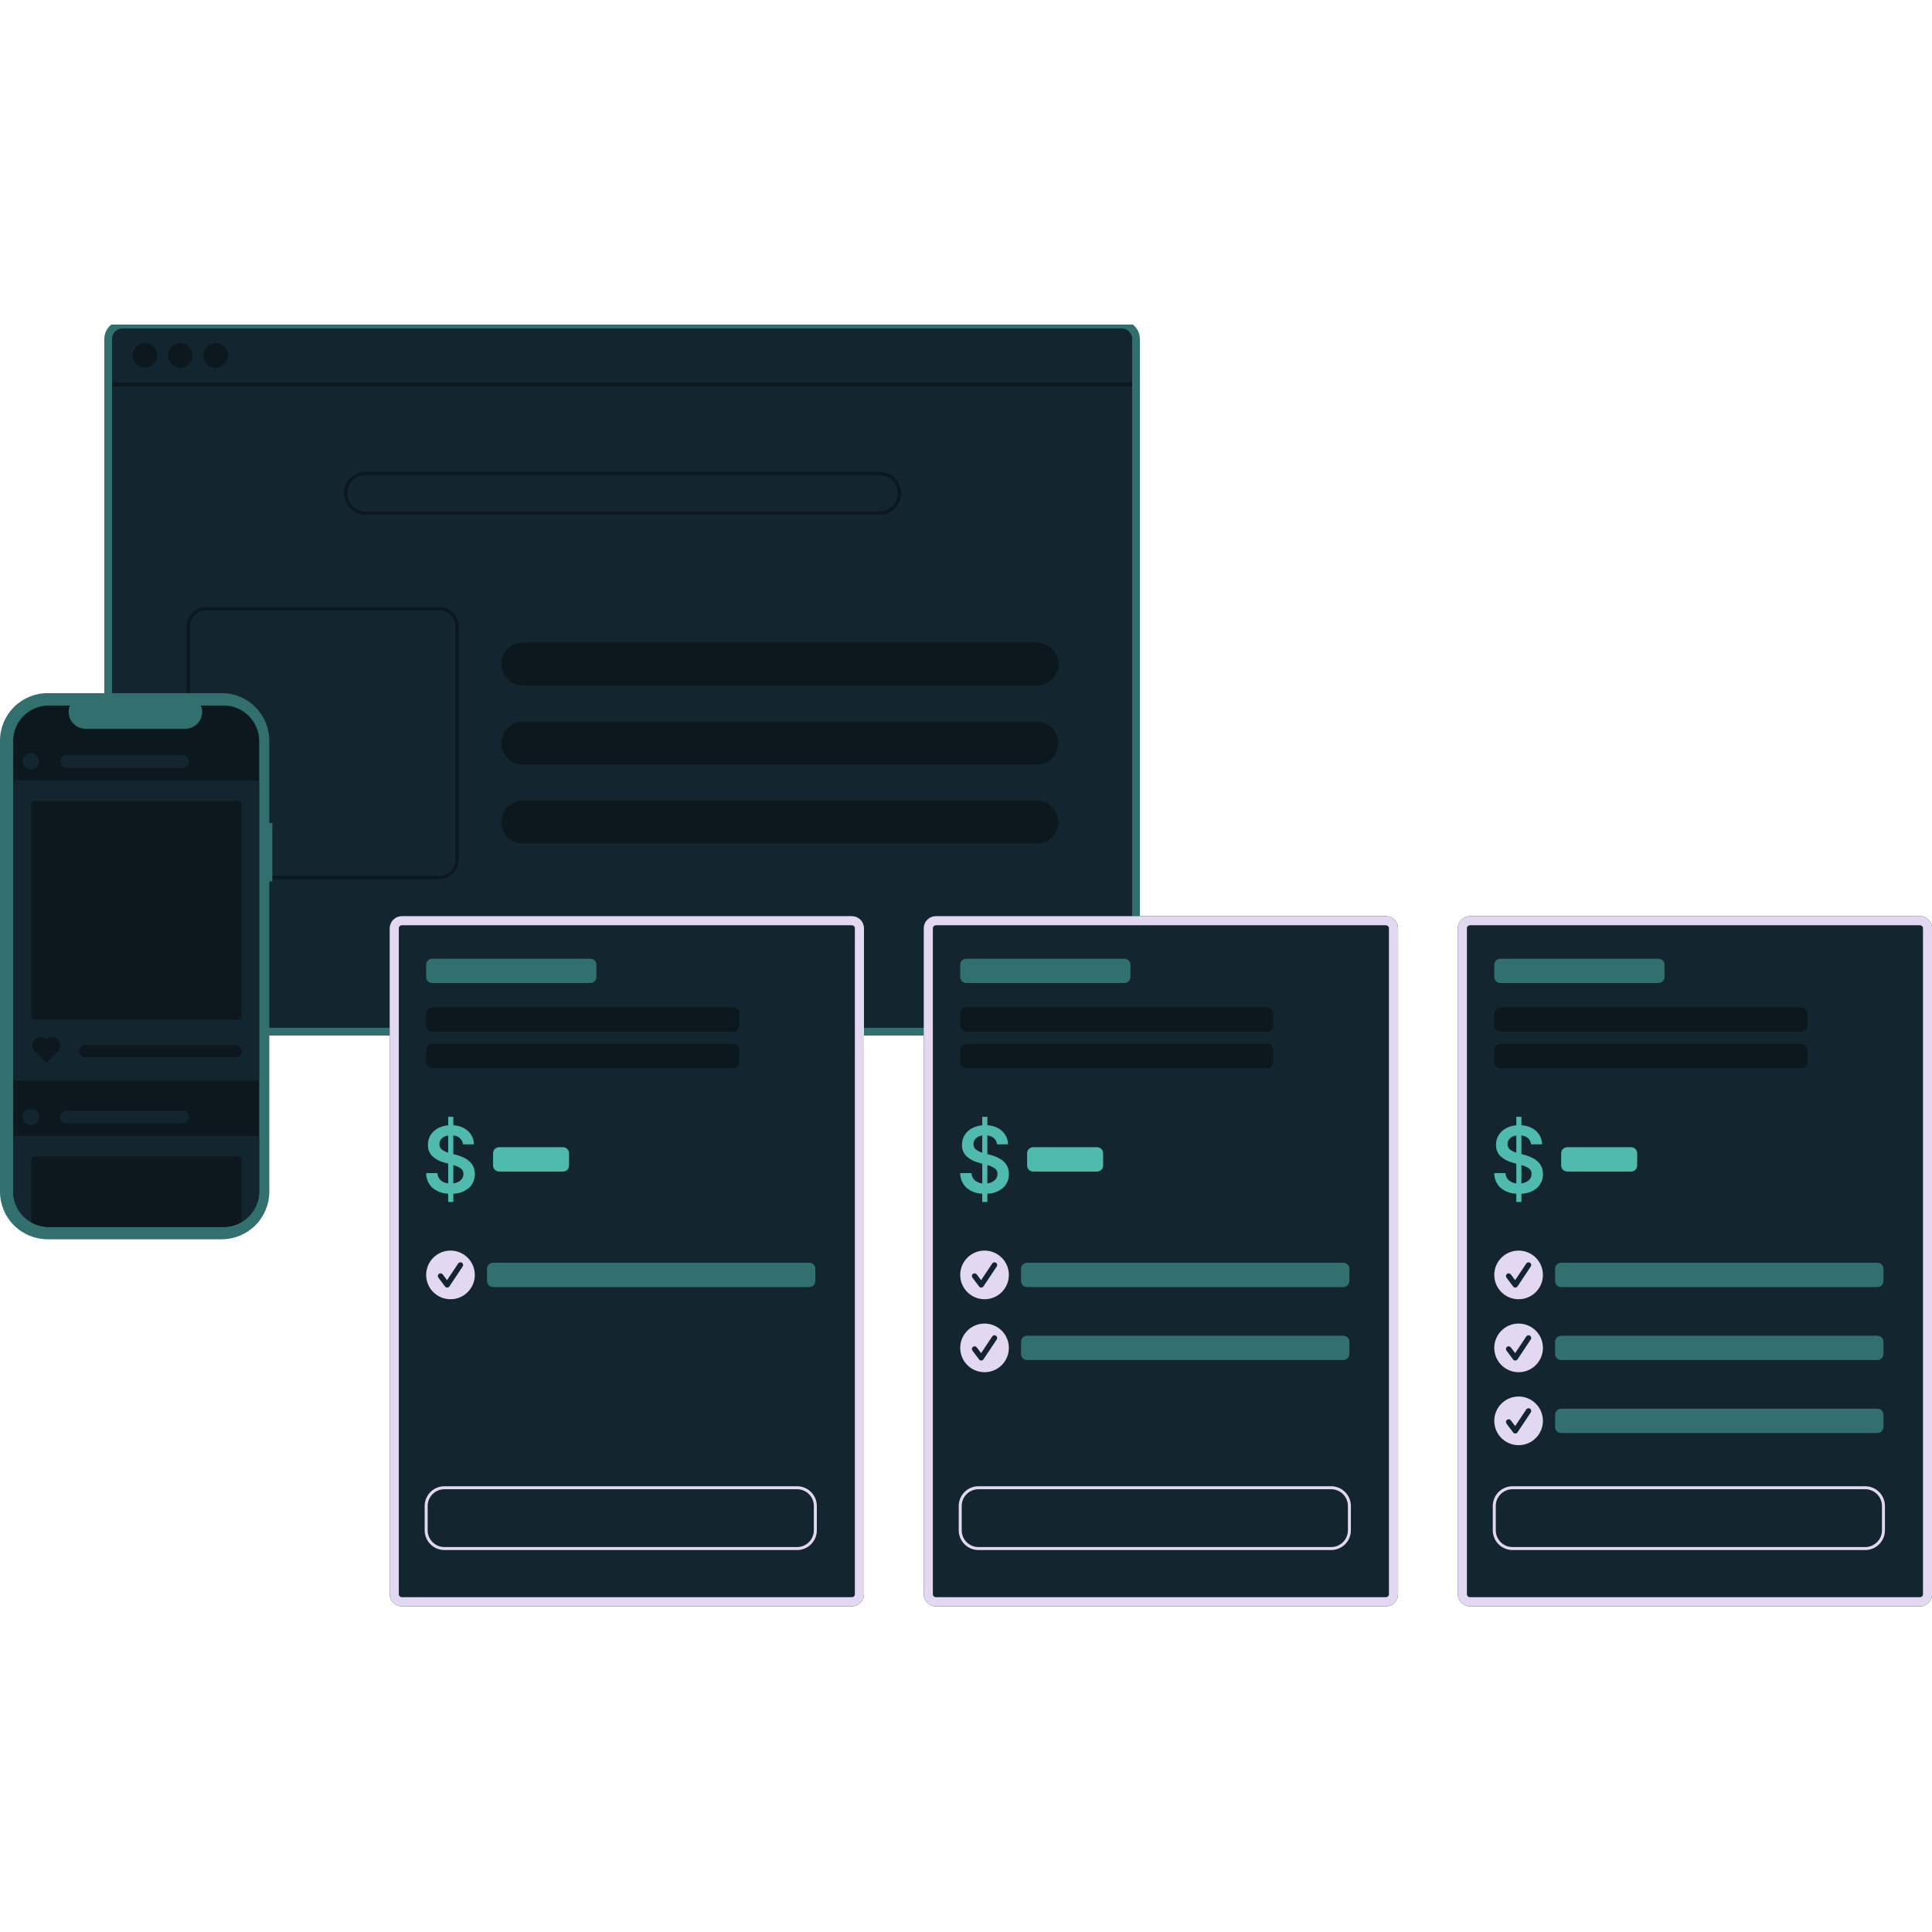 <svg xmlns="http://www.w3.org/2000/svg" fill="none" viewBox="0 0 500 500" height="500" width="500">
<g clip-path="url(#clip0_17_865)">
<path fill="#13262F" d="M290.281 84H31.714C30.73 84.001 29.785 84.393 29.089 85.091C28.392 85.789 28.001 86.735 28 87.722V181.369L46.507 203.467C45.309 202.267 48.201 203.469 46.507 203.467C47.705 204.667 52.269 265.303 52.271 267H96.965H290.281C290.818 267 291.349 266.883 291.837 266.658C292.324 266.432 292.757 266.103 293.106 265.694C293.135 265.662 293.162 265.628 293.186 265.592C293.408 265.32 293.588 265.016 293.719 264.691C293.906 264.244 294.001 263.763 294 263.278V87.722C293.999 86.734 293.607 85.788 292.909 85.09C292.212 84.392 291.267 84 290.281 84Z"></path>
<path stroke-width="2" stroke="#31706F" d="M46.507 203.467L28 181.369V87.722C28.001 86.735 28.392 85.789 29.089 85.091C29.785 84.393 30.73 84.001 31.714 84H290.281C291.267 84 292.212 84.392 292.909 85.09C293.607 85.788 293.999 86.734 294 87.722V263.278C294.001 263.763 293.906 264.244 293.719 264.691C293.588 265.016 293.408 265.32 293.186 265.592C293.162 265.628 293.135 265.662 293.106 265.694C292.757 266.103 292.324 266.432 291.837 266.658C291.349 266.883 290.818 267 290.281 267H96.965H52.271C52.269 265.303 47.705 204.667 46.507 203.467ZM46.507 203.467C48.201 203.469 45.309 202.267 46.507 203.467Z"></path>
<path fill="#0C181D" d="M293 99H29V100H293V99Z"></path>
<path fill="#0C181D" d="M37.512 95.164C39.274 95.164 40.702 93.736 40.702 91.975C40.702 90.213 39.274 88.785 37.512 88.785C35.751 88.785 34.323 90.213 34.323 91.975C34.323 93.736 35.751 95.164 37.512 95.164Z"></path>
<path fill="#0C181D" d="M46.683 95.164C48.445 95.164 49.873 93.736 49.873 91.975C49.873 90.213 48.445 88.785 46.683 88.785C44.922 88.785 43.494 90.213 43.494 91.975C43.494 93.736 44.922 95.164 46.683 95.164Z"></path>
<path fill="#0C181D" d="M55.852 95.164C57.614 95.164 59.042 93.736 59.042 91.975C59.042 90.213 57.614 88.785 55.852 88.785C54.091 88.785 52.663 90.213 52.663 91.975C52.663 93.736 54.091 95.164 55.852 95.164Z"></path>
<path fill="#0C181D" d="M227.644 122.121H94.575C93.104 122.121 91.694 122.705 90.654 123.745C89.614 124.785 89.03 126.195 89.03 127.665C89.03 129.136 89.614 130.546 90.654 131.586C91.694 132.626 93.104 133.21 94.575 133.21H227.644C229.114 133.21 230.525 132.626 231.564 131.586C232.604 130.546 233.188 129.136 233.188 127.665C233.188 126.195 232.604 124.785 231.564 123.745C230.525 122.705 229.114 122.121 227.644 122.121ZM227.644 132.357H94.575C93.331 132.357 92.137 131.863 91.257 130.983C90.378 130.103 89.883 128.91 89.883 127.665C89.883 126.421 90.378 125.228 91.257 124.348C92.137 123.468 93.331 122.974 94.575 122.974H227.644C228.888 122.974 230.081 123.468 230.961 124.348C231.841 125.228 232.335 126.421 232.335 127.665C232.335 128.91 231.841 130.103 230.961 130.983C230.081 131.863 228.888 132.357 227.644 132.357Z"></path>
<path fill="#0C181D" d="M268.362 166.294H135.293C133.822 166.294 132.412 166.878 131.372 167.918C130.332 168.958 129.748 170.368 129.748 171.838C129.748 173.309 130.332 174.719 131.372 175.759C132.412 176.799 133.822 177.383 135.293 177.383H268.362C269.832 177.383 271.242 176.799 272.282 175.759C273.322 174.719 273.906 173.309 273.906 171.838C273.906 170.368 273.322 168.958 272.282 167.918C271.242 166.878 269.832 166.294 268.362 166.294Z"></path>
<path fill="#0C181D" d="M268.362 186.766H135.293C133.822 186.766 132.412 187.35 131.372 188.39C130.332 189.43 129.748 190.84 129.748 192.31C129.748 193.781 130.332 195.191 131.372 196.231C132.412 197.271 133.822 197.855 135.293 197.855H268.362C269.832 197.855 271.242 197.271 272.282 196.231C273.322 195.191 273.906 193.781 273.906 192.31C273.906 190.84 273.322 189.43 272.282 188.39C271.242 187.35 269.832 186.766 268.362 186.766Z"></path>
<path fill="#0C181D" d="M268.362 207.238H135.293C133.822 207.238 132.412 207.822 131.372 208.862C130.332 209.902 129.748 211.312 129.748 212.783C129.748 214.253 130.332 215.663 131.372 216.703C132.412 217.743 133.822 218.327 135.293 218.327H268.362C269.832 218.327 271.242 217.743 272.282 216.703C273.322 215.663 273.906 214.253 273.906 212.783C273.906 211.312 273.322 209.902 272.282 208.862C271.242 207.822 269.832 207.238 268.362 207.238Z"></path>
<path fill="#0C181D" d="M113.789 157.124H53.217C51.918 157.125 50.672 157.642 49.754 158.561C48.835 159.48 48.318 160.725 48.316 162.024V181.298H49.169V162.024C49.171 160.951 49.598 159.923 50.357 159.164C51.115 158.405 52.144 157.979 53.217 157.977H113.789C114.862 157.978 115.891 158.405 116.65 159.163C117.409 159.922 117.836 160.951 117.836 162.024V222.596C117.836 223.67 117.409 224.699 116.65 225.457C115.891 226.216 114.862 226.643 113.789 226.644H68.955V227.497H113.789C115.088 227.496 116.334 226.98 117.253 226.061C118.172 225.142 118.689 223.896 118.689 222.596V162.024C118.689 160.725 118.172 159.479 117.253 158.56C116.334 157.641 115.088 157.125 113.789 157.124Z"></path>
<path fill="#31706F" d="M70.474 212.969H69.697V191.696C69.697 190.079 69.379 188.477 68.76 186.984C68.141 185.49 67.234 184.132 66.091 182.989C64.948 181.846 63.59 180.939 62.096 180.32C60.603 179.701 59.002 179.383 57.385 179.383H12.313C9.047 179.383 5.915 180.68 3.606 182.989C1.297 185.298 1.0165e-05 188.43 0 191.696V308.406C0 311.672 1.297 314.803 3.606 317.112C5.915 319.422 9.047 320.719 12.313 320.719H57.385C60.65 320.719 63.782 319.422 66.091 317.113C68.4 314.803 69.697 311.672 69.697 308.406V228.113H70.474V212.969Z"></path>
<path fill="#0C181D" d="M67.077 191.782V308.321C67.077 308.492 67.073 308.66 67.062 308.828C66.933 311.176 65.91 313.385 64.202 315.001C62.494 316.617 60.232 317.517 57.881 317.516H12.593C10.236 317.516 7.969 316.612 6.261 314.988C4.552 313.365 3.532 311.148 3.412 308.794C3.403 308.639 3.399 308.481 3.399 308.321V191.782C3.399 189.343 4.367 187.004 6.091 185.279C7.816 183.555 10.154 182.585 12.593 182.585H18.089C17.818 183.248 17.715 183.968 17.788 184.681C17.861 185.393 18.108 186.077 18.508 186.672C18.907 187.266 19.447 187.754 20.079 188.091C20.711 188.428 21.416 188.604 22.132 188.605H47.954C48.67 188.604 49.376 188.428 50.008 188.091C50.64 187.754 51.179 187.266 51.579 186.672C51.978 186.077 52.225 185.393 52.298 184.681C52.371 183.968 52.268 183.248 51.998 182.585H57.881C60.32 182.585 62.659 183.554 64.383 185.279C66.108 187.004 67.077 189.343 67.077 191.782Z"></path>
<path fill="#13262F" d="M66.242 279.672H4.235C4.017 279.672 3.808 279.585 3.654 279.431C3.5 279.277 3.413 279.068 3.413 278.851V202.777C3.413 202.559 3.5 202.35 3.654 202.196C3.808 202.042 4.017 201.956 4.235 201.955H66.242C66.46 201.956 66.668 202.042 66.823 202.196C66.977 202.35 67.063 202.559 67.064 202.777V278.851C67.063 279.068 66.977 279.277 66.823 279.431C66.668 279.585 66.46 279.672 66.242 279.672Z"></path>
<path fill="#0C181D" d="M61.691 207.264H8.912C8.694 207.264 8.485 207.351 8.331 207.505C8.177 207.659 8.09 207.868 8.09 208.086V263.053C8.091 263.271 8.178 263.479 8.332 263.633C8.486 263.787 8.695 263.873 8.912 263.873H61.691C61.908 263.873 62.117 263.787 62.271 263.633C62.425 263.479 62.512 263.271 62.513 263.053V208.086C62.513 207.868 62.426 207.659 62.272 207.505C62.118 207.351 61.909 207.264 61.691 207.264Z"></path>
<path fill="#13262F" d="M7.996 199.185C9.172 199.185 10.125 198.232 10.125 197.056C10.125 195.88 9.172 194.927 7.996 194.927C6.82 194.927 5.867 195.88 5.867 197.056C5.867 198.232 6.82 199.185 7.996 199.185Z"></path>
<path fill="#0C181D" d="M11.988 269.014C11.59 268.613 11.049 268.388 10.484 268.386C9.92 268.385 9.378 268.608 8.978 269.006C8.578 269.404 8.352 269.945 8.351 270.51C8.349 271.074 8.572 271.616 8.97 272.016L8.978 272.023L11.988 275.033L14.998 272.024C15.396 271.624 15.618 271.083 15.617 270.52C15.617 269.956 15.393 269.416 14.994 269.017C14.595 268.619 14.055 268.395 13.492 268.394C12.928 268.393 12.387 268.616 11.988 269.014Z"></path>
<path fill="#13262F" d="M47.275 198.726H17.249C17.033 198.726 16.819 198.684 16.62 198.601C16.42 198.519 16.239 198.398 16.086 198.245C15.933 198.093 15.812 197.911 15.729 197.712C15.647 197.512 15.604 197.299 15.604 197.083C15.604 196.867 15.647 196.653 15.729 196.454C15.812 196.254 15.933 196.073 16.086 195.92C16.239 195.768 16.42 195.647 16.62 195.564C16.819 195.482 17.033 195.439 17.249 195.44H47.275C47.491 195.439 47.705 195.482 47.904 195.564C48.104 195.647 48.285 195.768 48.438 195.92C48.591 196.073 48.712 196.254 48.795 196.454C48.877 196.653 48.92 196.867 48.92 197.083C48.92 197.299 48.877 197.512 48.795 197.712C48.712 197.911 48.591 198.093 48.438 198.245C48.285 198.398 48.104 198.519 47.904 198.601C47.705 198.684 47.491 198.726 47.275 198.726Z"></path>
<path fill="#13262F" d="M66.238 293.94H4.231C4.013 293.94 3.804 294.027 3.65 294.181C3.496 294.335 3.409 294.544 3.409 294.762V308.794C3.53 311.148 4.549 313.365 6.258 314.989C7.967 316.612 10.234 317.516 12.591 317.516H57.878C60.23 317.517 62.492 316.617 64.199 315.001C65.907 313.385 66.931 311.176 67.06 308.828V294.762C67.06 294.544 66.973 294.335 66.819 294.181C66.665 294.027 66.456 293.94 66.238 293.94Z"></path>
<path fill="#0C181D" d="M61.691 299.248H8.912C8.694 299.248 8.485 299.335 8.331 299.489C8.177 299.643 8.09 299.852 8.09 300.07V316.338C9.465 317.112 11.016 317.518 12.594 317.515H57.882C59.509 317.518 61.108 317.086 62.513 316.265V300.07C62.513 299.852 62.426 299.643 62.272 299.489C62.118 299.335 61.909 299.248 61.691 299.248Z"></path>
<path fill="#13262F" d="M7.996 291.17C9.172 291.17 10.125 290.217 10.125 289.041C10.125 287.865 9.172 286.912 7.996 286.912C6.82 286.912 5.867 287.865 5.867 289.041C5.867 290.217 6.82 291.17 7.996 291.17Z"></path>
<path fill="#13262F" d="M47.275 290.71H17.249C17.033 290.711 16.819 290.668 16.62 290.586C16.42 290.503 16.239 290.382 16.086 290.23C15.933 290.077 15.812 289.896 15.729 289.697C15.647 289.497 15.604 289.283 15.604 289.067C15.604 288.851 15.647 288.638 15.729 288.438C15.812 288.239 15.933 288.057 16.086 287.905C16.239 287.752 16.42 287.631 16.62 287.549C16.819 287.466 17.033 287.424 17.249 287.424H47.275C47.491 287.424 47.705 287.466 47.904 287.549C48.104 287.631 48.285 287.752 48.438 287.905C48.591 288.057 48.712 288.239 48.795 288.438C48.877 288.638 48.92 288.851 48.92 289.067C48.92 289.283 48.877 289.497 48.795 289.697C48.712 289.896 48.591 290.077 48.438 290.23C48.285 290.382 48.104 290.503 47.904 290.586C47.705 290.668 47.491 290.711 47.275 290.71Z"></path>
<path fill="#0C181D" d="M21.968 270.445H61.138C61.323 270.442 61.507 270.481 61.679 270.559C61.851 270.637 62.007 270.754 62.139 270.901C62.271 271.048 62.376 271.224 62.447 271.417C62.519 271.611 62.556 271.818 62.556 272.028C62.556 272.238 62.519 272.446 62.447 272.639C62.376 272.833 62.271 273.008 62.139 273.155C62.007 273.303 61.851 273.419 61.679 273.497C61.507 273.576 61.323 273.615 61.138 273.612H21.968C21.601 273.606 21.25 273.437 20.991 273.141C20.733 272.844 20.588 272.445 20.588 272.028C20.588 271.612 20.733 271.212 20.991 270.916C21.25 270.619 21.601 270.45 21.968 270.445Z"></path>
<path fill="#13262F" d="M496.877 237.098H380.424C378.686 237.098 377.276 238.508 377.276 240.246V412.566C377.276 414.304 378.686 415.713 380.424 415.713H496.877C498.616 415.713 500.025 414.304 500.025 412.566V240.246C500.025 238.508 498.616 237.098 496.877 237.098Z"></path>
<path stroke-width="2.361" stroke="#E3D8F1" d="M496.878 238.279H380.424C379.338 238.279 378.457 239.159 378.457 240.246V412.566C378.457 413.652 379.338 414.533 380.424 414.533H496.878C497.964 414.533 498.845 413.652 498.845 412.566V240.246C498.845 239.159 497.964 238.279 496.878 238.279Z"></path>
<path fill="#31706F" d="M429.208 248.114H388.292C387.423 248.114 386.718 248.819 386.718 249.688V252.835C386.718 253.705 387.423 254.409 388.292 254.409H429.208C430.077 254.409 430.782 253.705 430.782 252.835V249.688C430.782 248.819 430.077 248.114 429.208 248.114Z"></path>
<path fill="#0C181D" d="M466.19 260.704H388.292C387.423 260.704 386.718 261.409 386.718 262.278V265.425C386.718 266.294 387.423 266.999 388.292 266.999H466.19C467.059 266.999 467.764 266.294 467.764 265.425V262.278C467.764 261.409 467.059 260.704 466.19 260.704Z"></path>
<path fill="#0C181D" d="M466.19 270.146H388.292C387.423 270.146 386.718 270.851 386.718 271.72V274.867C386.718 275.736 387.423 276.441 388.292 276.441H466.19C467.059 276.441 467.764 275.736 467.764 274.867V271.72C467.764 270.851 467.059 270.146 466.19 270.146Z"></path>
<path fill="#4FBAAE" d="M392.418 311.063V308.923C390.918 308.898 389.473 308.355 388.326 307.388C387.811 306.903 387.402 306.316 387.125 305.665C386.848 305.014 386.71 304.312 386.719 303.605H389.624C389.632 303.959 389.714 304.307 389.864 304.628C390.014 304.949 390.229 305.235 390.495 305.469C391.044 305.922 391.715 306.201 392.423 306.27V301.15L391.539 300.906C390.342 300.63 389.235 300.052 388.325 299.227C387.939 298.842 387.638 298.38 387.439 297.872C387.241 297.363 387.151 296.819 387.173 296.274C387.155 295.391 387.39 294.522 387.849 293.767C388.31 293.034 388.953 292.432 389.714 292.02C390.549 291.566 391.47 291.293 392.418 291.219V289.031H393.741V291.209C394.714 291.253 395.665 291.514 396.524 291.973C397.282 292.383 397.922 292.982 398.381 293.711C398.835 294.442 399.079 295.283 399.09 296.143H396.234C396.192 295.542 395.919 294.981 395.472 294.577C394.983 294.162 394.379 293.908 393.741 293.848V298.677L394.479 298.873C395.285 299.081 396.064 299.382 396.8 299.771C397.519 300.144 398.14 300.684 398.61 301.345C399.099 302.081 399.343 302.952 399.308 303.835C399.328 304.494 399.208 305.149 398.956 305.758C398.704 306.367 398.326 306.916 397.847 307.368C396.708 308.361 395.251 308.913 393.741 308.923V311.065L392.418 311.063ZM393.741 306.258C394.444 306.194 395.109 305.91 395.642 305.447C395.874 305.244 396.059 304.992 396.183 304.71C396.308 304.428 396.37 304.122 396.365 303.814C396.379 303.531 396.32 303.248 396.195 302.994C396.069 302.739 395.881 302.521 395.648 302.36C395.064 301.976 394.42 301.692 393.742 301.52L393.741 306.258ZM392.418 298.322V293.863C391.793 293.93 391.207 294.198 390.748 294.627C390.554 294.817 390.4 295.044 390.297 295.295C390.194 295.546 390.143 295.815 390.148 296.086C390.133 296.368 390.189 296.648 390.311 296.902C390.434 297.157 390.618 297.376 390.846 297.54C391.326 297.884 391.857 298.15 392.42 298.327L392.418 298.322Z"></path>
<path fill="#4FBAAE" d="M422.127 296.899H405.603C404.734 296.899 404.029 297.604 404.029 298.473V301.62C404.029 302.489 404.734 303.194 405.603 303.194H422.127C422.996 303.194 423.701 302.489 423.701 301.62V298.473C423.701 297.604 422.996 296.899 422.127 296.899Z"></path>
<path fill="#E3D8F1" d="M393.013 336.242C396.49 336.242 399.308 333.423 399.308 329.947C399.308 326.47 396.49 323.652 393.013 323.652C389.537 323.652 386.718 326.47 386.718 329.947C386.718 333.423 389.537 336.242 393.013 336.242Z"></path>
<path fill="#13262F" d="M392.154 333.224C392.045 333.224 391.938 333.199 391.84 333.15C391.743 333.101 391.659 333.031 391.593 332.944L389.876 330.654C389.765 330.506 389.717 330.319 389.743 330.135C389.77 329.951 389.868 329.785 390.016 329.674C390.165 329.562 390.352 329.514 390.536 329.541C390.72 329.567 390.885 329.665 390.997 329.814L392.12 331.309L395.006 326.981C395.11 326.83 395.27 326.726 395.45 326.691C395.631 326.657 395.818 326.694 395.97 326.796C396.123 326.898 396.23 327.056 396.268 327.236C396.305 327.416 396.271 327.603 396.171 327.758L392.737 332.91C392.675 333.004 392.591 333.081 392.493 333.136C392.395 333.191 392.285 333.221 392.173 333.225L392.154 333.224Z"></path>
<path fill="#31706F" d="M485.862 326.799H404.029C403.16 326.799 402.456 327.504 402.456 328.373V331.52C402.456 332.389 403.16 333.094 404.029 333.094H485.862C486.731 333.094 487.435 332.389 487.435 331.52V328.373C487.435 327.504 486.731 326.799 485.862 326.799Z"></path>
<path fill="#E3D8F1" d="M393.013 355.126C396.49 355.126 399.308 352.308 399.308 348.831C399.308 345.355 396.49 342.536 393.013 342.536C389.537 342.536 386.718 345.355 386.718 348.831C386.718 352.308 389.537 355.126 393.013 355.126Z"></path>
<path fill="#13262F" d="M392.154 352.108C392.045 352.108 391.938 352.083 391.84 352.034C391.743 351.986 391.659 351.915 391.593 351.828L389.876 349.538C389.765 349.39 389.717 349.203 389.743 349.019C389.77 348.835 389.868 348.669 390.016 348.558C390.165 348.446 390.352 348.399 390.536 348.425C390.72 348.451 390.885 348.549 390.997 348.698L392.12 350.193L395.006 345.865C395.11 345.714 395.27 345.61 395.45 345.575C395.631 345.541 395.818 345.579 395.97 345.68C396.123 345.782 396.23 345.94 396.268 346.12C396.305 346.3 396.271 346.487 396.171 346.642L392.737 351.794C392.675 351.888 392.591 351.965 392.493 352.02C392.395 352.075 392.285 352.105 392.173 352.109L392.154 352.108Z"></path>
<path fill="#31706F" d="M485.862 345.684H404.029C403.16 345.684 402.456 346.388 402.456 347.257V350.405C402.456 351.274 403.16 351.978 404.029 351.978H485.862C486.731 351.978 487.435 351.274 487.435 350.405V347.257C487.435 346.388 486.731 345.684 485.862 345.684Z"></path>
<path fill="#E3D8F1" d="M393.013 374.01C396.49 374.01 399.308 371.192 399.308 367.715C399.308 364.239 396.49 361.421 393.013 361.421C389.537 361.421 386.718 364.239 386.718 367.715C386.718 371.192 389.537 374.01 393.013 374.01Z"></path>
<path fill="#13262F" d="M392.154 370.993C392.045 370.993 391.938 370.967 391.84 370.919C391.743 370.87 391.659 370.799 391.593 370.712L389.876 368.423C389.765 368.274 389.717 368.087 389.743 367.903C389.77 367.72 389.868 367.554 390.016 367.442C390.165 367.331 390.352 367.283 390.536 367.309C390.72 367.335 390.885 367.434 390.997 367.582L392.12 369.077L395.006 364.75C395.11 364.598 395.27 364.494 395.45 364.46C395.631 364.425 395.818 364.463 395.97 364.565C396.123 364.667 396.23 364.825 396.268 365.004C396.305 365.184 396.271 365.372 396.171 365.526L392.737 370.679C392.675 370.772 392.591 370.85 392.493 370.905C392.395 370.959 392.285 370.99 392.173 370.993L392.154 370.993Z"></path>
<path fill="#31706F" d="M485.862 364.568H404.029C403.16 364.568 402.456 365.273 402.456 366.142V369.289C402.456 370.158 403.16 370.863 404.029 370.863H485.862C486.731 370.863 487.435 370.158 487.435 369.289V366.142C487.435 365.273 486.731 364.568 485.862 364.568Z"></path>
<path stroke-width="0.773" stroke="#E3D8F1" d="M391.439 385.026H482.714C483.966 385.026 485.167 385.524 486.052 386.409C486.938 387.294 487.435 388.495 487.435 389.747V396.042C487.435 397.294 486.938 398.495 486.052 399.38C485.167 400.266 483.966 400.763 482.714 400.763H391.439C390.187 400.763 388.986 400.266 388.101 399.38C387.216 398.495 386.718 397.294 386.718 396.042V389.747C386.718 388.495 387.216 387.294 388.101 386.409C388.986 385.524 390.187 385.026 391.439 385.026Z"></path>
<path fill="#13262F" d="M358.665 237.098H242.211C240.473 237.098 239.063 238.508 239.063 240.246V412.566C239.063 414.304 240.473 415.713 242.211 415.713H358.665C360.403 415.713 361.812 414.304 361.812 412.566V240.246C361.812 238.508 360.403 237.098 358.665 237.098Z"></path>
<path stroke-width="2.361" stroke="#E3D8F1" d="M358.665 238.279H242.211C241.125 238.279 240.244 239.159 240.244 240.246V412.566C240.244 413.652 241.125 414.533 242.211 414.533H358.665C359.751 414.533 360.632 413.652 360.632 412.566V240.246C360.632 239.159 359.751 238.279 358.665 238.279Z"></path>
<path fill="#31706F" d="M290.995 248.114H250.079C249.21 248.114 248.505 248.819 248.505 249.688V252.835C248.505 253.705 249.21 254.409 250.079 254.409H290.995C291.864 254.409 292.569 253.705 292.569 252.835V249.688C292.569 248.819 291.864 248.114 290.995 248.114Z"></path>
<path fill="#0C181D" d="M327.977 260.704H250.079C249.21 260.704 248.505 261.409 248.505 262.278V265.425C248.505 266.294 249.21 266.999 250.079 266.999H327.977C328.846 266.999 329.551 266.294 329.551 265.425V262.278C329.551 261.409 328.846 260.704 327.977 260.704Z"></path>
<path fill="#0C181D" d="M327.977 270.146H250.079C249.21 270.146 248.505 270.851 248.505 271.72V274.867C248.505 275.736 249.21 276.441 250.079 276.441H327.977C328.846 276.441 329.551 275.736 329.551 274.867V271.72C329.551 270.851 328.846 270.146 327.977 270.146Z"></path>
<path fill="#4FBAAE" d="M254.205 311.063V308.923C252.705 308.898 251.26 308.355 250.113 307.388C249.598 306.903 249.189 306.316 248.912 305.665C248.635 305.014 248.497 304.312 248.506 303.605H251.411C251.42 303.959 251.501 304.307 251.651 304.628C251.801 304.949 252.016 305.235 252.282 305.469C252.831 305.922 253.502 306.201 254.21 306.27V301.15L253.326 300.906C252.129 300.63 251.022 300.052 250.113 299.227C249.727 298.842 249.425 298.38 249.227 297.872C249.028 297.363 248.938 296.819 248.961 296.274C248.942 295.391 249.177 294.522 249.636 293.767C250.097 293.034 250.74 292.432 251.501 292.02C252.336 291.566 253.257 291.293 254.205 291.219V289.031H255.528V291.209C256.501 291.253 257.452 291.514 258.311 291.973C259.069 292.383 259.709 292.982 260.168 293.711C260.622 294.442 260.867 295.283 260.877 296.143H258.021C257.979 295.542 257.706 294.981 257.259 294.577C256.77 294.162 256.166 293.908 255.528 293.848V298.677L256.266 298.873C257.072 299.081 257.851 299.382 258.587 299.771C259.307 300.144 259.927 300.684 260.397 301.345C260.886 302.081 261.131 302.952 261.095 303.835C261.115 304.494 260.995 305.149 260.743 305.758C260.491 306.367 260.113 306.916 259.634 307.368C258.496 308.361 257.038 308.913 255.528 308.923V311.065L254.205 311.063ZM255.528 306.258C256.231 306.194 256.896 305.91 257.429 305.447C257.661 305.244 257.846 304.992 257.971 304.71C258.095 304.428 258.157 304.122 258.152 303.814C258.166 303.531 258.107 303.248 257.982 302.994C257.856 302.739 257.668 302.521 257.435 302.36C256.851 301.976 256.207 301.692 255.529 301.52L255.528 306.258ZM254.205 298.322V293.863C253.58 293.93 252.994 294.198 252.535 294.627C252.341 294.817 252.188 295.044 252.084 295.295C251.981 295.546 251.93 295.815 251.935 296.086C251.92 296.368 251.976 296.648 252.099 296.902C252.221 297.157 252.405 297.376 252.634 297.54C253.113 297.884 253.644 298.15 254.207 298.327L254.205 298.322Z"></path>
<path fill="#4FBAAE" d="M283.914 296.899H267.39C266.521 296.899 265.816 297.604 265.816 298.473V301.62C265.816 302.489 266.521 303.194 267.39 303.194H283.914C284.783 303.194 285.488 302.489 285.488 301.62V298.473C285.488 297.604 284.783 296.899 283.914 296.899Z"></path>
<path fill="#E3D8F1" d="M254.8 336.242C258.277 336.242 261.095 333.423 261.095 329.947C261.095 326.47 258.277 323.652 254.8 323.652C251.324 323.652 248.505 326.47 248.505 329.947C248.505 333.423 251.324 336.242 254.8 336.242Z"></path>
<path fill="#13262F" d="M253.941 333.224C253.832 333.224 253.725 333.199 253.628 333.15C253.531 333.101 253.446 333.031 253.381 332.944L251.664 330.654C251.553 330.506 251.505 330.319 251.531 330.135C251.557 329.951 251.655 329.785 251.804 329.674C251.953 329.562 252.139 329.514 252.323 329.541C252.507 329.567 252.673 329.665 252.784 329.814L253.908 331.309L256.793 326.981C256.898 326.83 257.057 326.726 257.238 326.691C257.418 326.657 257.605 326.694 257.758 326.796C257.911 326.898 258.018 327.056 258.055 327.236C258.093 327.416 258.058 327.603 257.959 327.758L254.524 332.91C254.462 333.004 254.379 333.081 254.281 333.136C254.183 333.191 254.073 333.221 253.961 333.225L253.941 333.224Z"></path>
<path fill="#31706F" d="M347.649 326.799H265.816C264.947 326.799 264.243 327.504 264.243 328.373V331.52C264.243 332.389 264.947 333.094 265.816 333.094H347.649C348.518 333.094 349.222 332.389 349.222 331.52V328.373C349.222 327.504 348.518 326.799 347.649 326.799Z"></path>
<path fill="#E3D8F1" d="M254.8 355.126C258.277 355.126 261.095 352.308 261.095 348.831C261.095 345.355 258.277 342.536 254.8 342.536C251.324 342.536 248.505 345.355 248.505 348.831C248.505 352.308 251.324 355.126 254.8 355.126Z"></path>
<path fill="#13262F" d="M253.941 352.108C253.832 352.108 253.725 352.083 253.628 352.034C253.531 351.986 253.446 351.915 253.381 351.828L251.664 349.538C251.553 349.39 251.505 349.203 251.531 349.019C251.557 348.835 251.655 348.669 251.804 348.558C251.953 348.446 252.139 348.399 252.323 348.425C252.507 348.451 252.673 348.549 252.784 348.698L253.908 350.193L256.793 345.865C256.898 345.714 257.057 345.61 257.238 345.575C257.418 345.541 257.605 345.579 257.758 345.68C257.911 345.782 258.018 345.94 258.055 346.12C258.093 346.3 258.058 346.487 257.959 346.642L254.524 351.794C254.462 351.888 254.379 351.965 254.281 352.02C254.183 352.075 254.073 352.105 253.961 352.109L253.941 352.108Z"></path>
<path fill="#31706F" d="M347.649 345.684H265.816C264.947 345.684 264.243 346.388 264.243 347.257V350.405C264.243 351.274 264.947 351.978 265.816 351.978H347.649C348.518 351.978 349.222 351.274 349.222 350.405V347.257C349.222 346.388 348.518 345.684 347.649 345.684Z"></path>
<path stroke-width="0.773" stroke="#E3D8F1" d="M253.226 385.026H344.501C345.753 385.026 346.954 385.524 347.839 386.409C348.725 387.294 349.222 388.495 349.222 389.747V396.042C349.222 397.294 348.725 398.495 347.839 399.38C346.954 400.266 345.753 400.763 344.501 400.763H253.226C251.974 400.763 250.774 400.266 249.888 399.38C249.003 398.495 248.505 397.294 248.505 396.042V389.747C248.505 388.495 249.003 387.294 249.888 386.409C250.774 385.524 251.974 385.026 253.226 385.026Z"></path>
<path fill="#13262F" d="M220.452 237.098H103.998C102.26 237.098 100.851 238.508 100.851 240.246V412.566C100.851 414.304 102.26 415.713 103.998 415.713H220.452C222.19 415.713 223.599 414.304 223.599 412.566V240.246C223.599 238.508 222.19 237.098 220.452 237.098Z"></path>
<path stroke-width="2.361" stroke="#E3D8F1" d="M220.452 238.279H103.998C102.911 238.279 102.031 239.159 102.031 240.246V412.566C102.031 413.652 102.911 414.533 103.998 414.533H220.452C221.538 414.533 222.419 413.652 222.419 412.566V240.246C222.419 239.159 221.538 238.279 220.452 238.279Z"></path>
<path fill="#31706F" d="M152.782 248.114H111.866C110.997 248.114 110.292 248.819 110.292 249.688V252.835C110.292 253.705 110.997 254.409 111.866 254.409H152.782C153.651 254.409 154.356 253.705 154.356 252.835V249.688C154.356 248.819 153.651 248.114 152.782 248.114Z"></path>
<path fill="#0C181D" d="M189.764 260.704H111.866C110.997 260.704 110.292 261.409 110.292 262.278V265.425C110.292 266.294 110.997 266.999 111.866 266.999H189.764C190.633 266.999 191.338 266.294 191.338 265.425V262.278C191.338 261.409 190.633 260.704 189.764 260.704Z"></path>
<path fill="#0C181D" d="M189.764 270.146H111.866C110.997 270.146 110.292 270.851 110.292 271.72V274.867C110.292 275.736 110.997 276.441 111.866 276.441H189.764C190.633 276.441 191.338 275.736 191.338 274.867V271.72C191.338 270.851 190.633 270.146 189.764 270.146Z"></path>
<path fill="#4FBAAE" d="M115.992 311.063V308.923C114.492 308.898 113.047 308.355 111.9 307.388C111.385 306.903 110.976 306.316 110.699 305.665C110.422 305.014 110.284 304.312 110.293 303.605H113.198C113.207 303.959 113.288 304.307 113.438 304.628C113.588 304.949 113.803 305.235 114.069 305.469C114.618 305.922 115.289 306.201 115.998 306.27V301.15L115.113 300.906C113.916 300.63 112.81 300.052 111.9 299.227C111.514 298.842 111.212 298.38 111.014 297.872C110.815 297.363 110.725 296.819 110.748 296.274C110.73 295.391 110.964 294.522 111.424 293.767C111.884 293.034 112.527 292.432 113.288 292.02C114.123 291.566 115.045 291.293 115.992 291.219V289.031H117.315V291.209C118.288 291.253 119.239 291.514 120.098 291.973C120.856 292.383 121.496 292.982 121.956 293.711C122.409 294.442 122.654 295.283 122.664 296.143H119.808C119.766 295.542 119.493 294.981 119.046 294.577C118.557 294.162 117.953 293.908 117.315 293.848V298.677L118.054 298.873C118.859 299.081 119.638 299.382 120.374 299.771C121.094 300.144 121.714 300.684 122.184 301.345C122.673 302.081 122.918 302.952 122.882 303.835C122.902 304.494 122.782 305.149 122.53 305.758C122.278 306.367 121.901 306.916 121.421 307.368C120.283 308.361 118.826 308.913 117.315 308.923V311.065L115.992 311.063ZM117.315 306.258C118.018 306.194 118.683 305.91 119.217 305.447C119.448 305.244 119.633 304.992 119.758 304.71C119.882 304.428 119.944 304.122 119.939 303.814C119.953 303.531 119.894 303.248 119.769 302.994C119.644 302.739 119.455 302.521 119.222 302.36C118.638 301.976 117.994 301.692 117.316 301.52L117.315 306.258ZM115.992 298.322V293.863C115.367 293.93 114.781 294.198 114.322 294.627C114.128 294.817 113.975 295.044 113.871 295.295C113.768 295.546 113.717 295.815 113.722 296.086C113.707 296.368 113.764 296.648 113.886 296.902C114.008 297.157 114.192 297.376 114.421 297.54C114.9 297.884 115.431 298.15 115.994 298.327L115.992 298.322Z"></path>
<path fill="#4FBAAE" d="M145.701 296.899H129.177C128.308 296.899 127.603 297.604 127.603 298.473V301.62C127.603 302.489 128.308 303.194 129.177 303.194H145.701C146.57 303.194 147.274 302.489 147.274 301.62V298.473C147.274 297.604 146.57 296.899 145.701 296.899Z"></path>
<path fill="#E3D8F1" d="M116.587 336.242C120.064 336.242 122.882 333.423 122.882 329.947C122.882 326.47 120.064 323.652 116.587 323.652C113.111 323.652 110.292 326.47 110.292 329.947C110.292 333.423 113.111 336.242 116.587 336.242Z"></path>
<path fill="#13262F" d="M115.728 333.224C115.619 333.224 115.512 333.199 115.415 333.15C115.317 333.101 115.233 333.031 115.168 332.944L113.451 330.654C113.339 330.506 113.291 330.319 113.318 330.135C113.344 329.951 113.442 329.785 113.591 329.674C113.739 329.562 113.926 329.514 114.11 329.541C114.294 329.567 114.46 329.665 114.571 329.814L115.695 331.309L118.58 326.981C118.684 326.83 118.844 326.726 119.025 326.691C119.205 326.657 119.392 326.694 119.545 326.796C119.698 326.898 119.804 327.056 119.842 327.236C119.879 327.416 119.845 327.603 119.745 327.758L116.311 332.91C116.249 333.004 116.166 333.081 116.068 333.136C115.969 333.191 115.86 333.221 115.747 333.225L115.728 333.224Z"></path>
<path fill="#31706F" d="M209.435 326.799H127.603C126.734 326.799 126.029 327.504 126.029 328.373V331.52C126.029 332.389 126.734 333.094 127.603 333.094H209.435C210.304 333.094 211.009 332.389 211.009 331.52V328.373C211.009 327.504 210.304 326.799 209.435 326.799Z"></path>
<path stroke-width="0.773" stroke="#E3D8F1" d="M115.014 385.026H206.288C207.54 385.026 208.741 385.524 209.626 386.409C210.512 387.294 211.009 388.495 211.009 389.747V396.042C211.009 397.294 210.512 398.495 209.626 399.38C208.741 400.266 207.54 400.763 206.288 400.763H115.014C113.761 400.763 112.561 400.266 111.675 399.38C110.79 398.495 110.292 397.294 110.292 396.042V389.747C110.292 388.495 110.79 387.294 111.675 386.409C112.561 385.524 113.761 385.026 115.014 385.026Z"></path>
</g>
<defs>
<clipPath id="clip0_17_865">
<rect transform="translate(0 84)" fill="white" height="331.713" width="500"></rect>
</clipPath>
</defs>
</svg>

